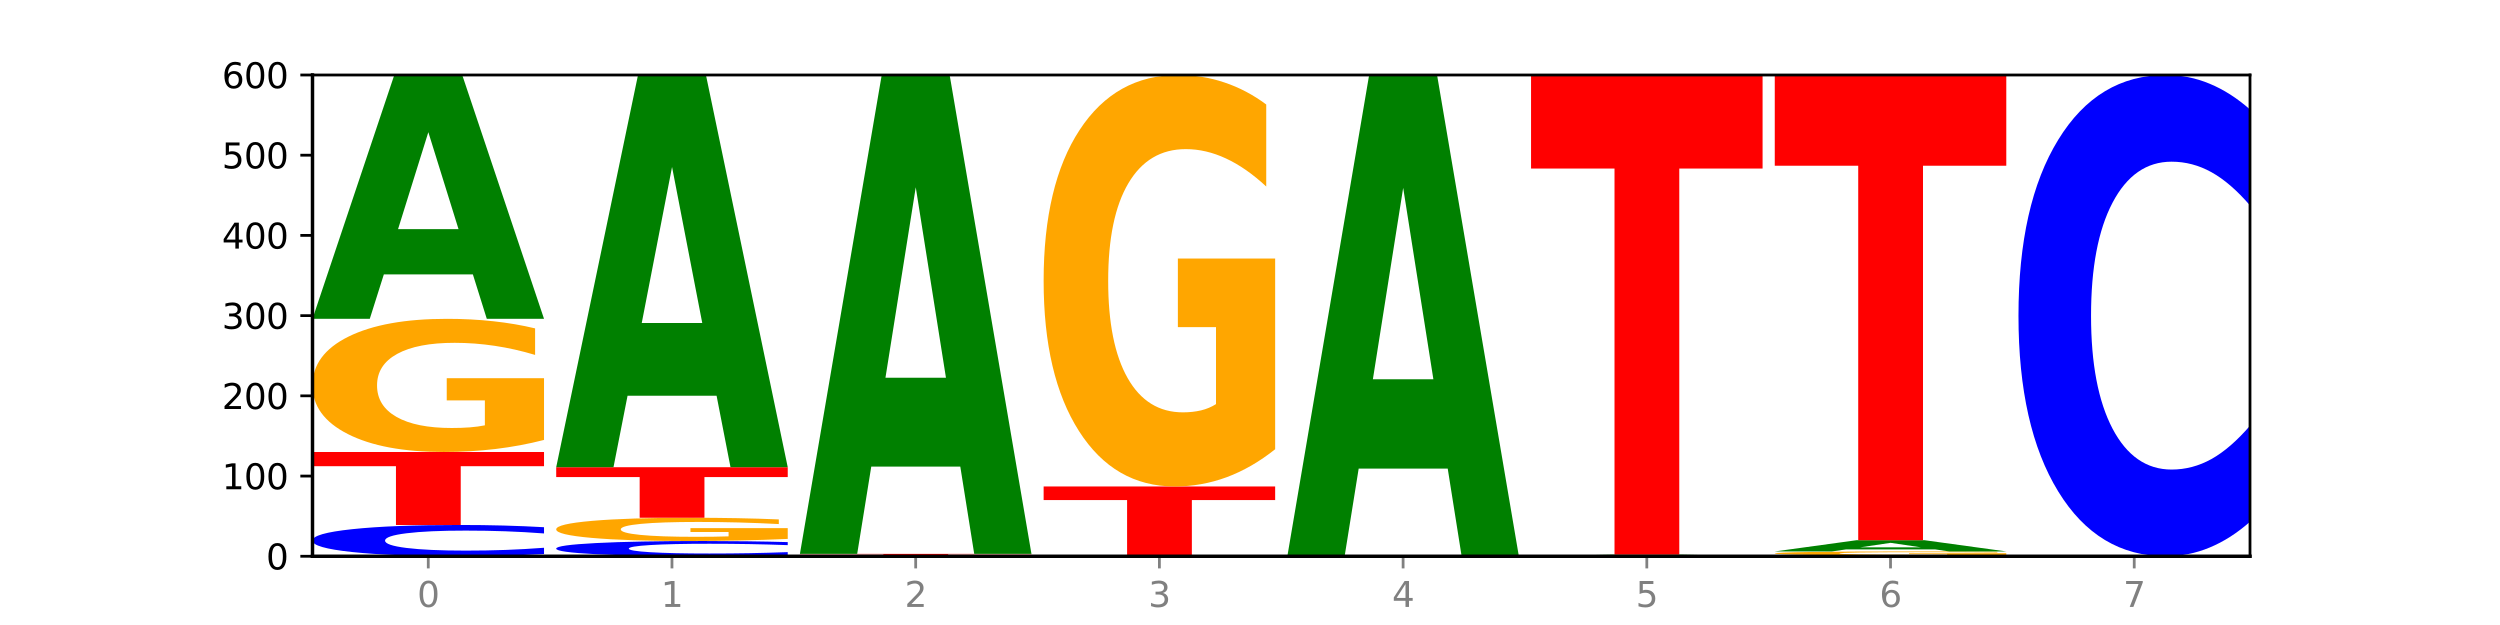 <?xml version="1.0" encoding="utf-8" standalone="no"?>
<!DOCTYPE svg PUBLIC "-//W3C//DTD SVG 1.1//EN"
  "http://www.w3.org/Graphics/SVG/1.1/DTD/svg11.dtd">
<svg xmlns:xlink="http://www.w3.org/1999/xlink" width="720pt" height="180pt" viewBox="0 0 720 180" xmlns="http://www.w3.org/2000/svg" version="1.1">
 <defs>
  <style type="text/css">*{stroke-linejoin: round; stroke-linecap: butt}</style>
 </defs>
 <g id="figure_1">
  <g id="patch_1">
   <path d="M 0 180 
L 720 180 
L 720 0 
L 0 0 
z
" style="fill: #ffffff"/>
  </g>
  <g id="axes_1">
   <g id="patch_2">
    <path d="M 90 160.2 
L 648 160.2 
L 648 21.6 
L 90 21.6 
z
" style="fill: #ffffff"/>
   </g>
   <g id="line2d_1">
    <path d="M 90 160.2 
L 648 160.2 
" clip-path="url(#p6f50822b02)" style="fill: none; stroke: #000000; stroke-width: 0.5; stroke-linecap: square"/>
   </g>
   <g id="patch_3">
    <path d="M 156.679 159.554 
Q 151.102 159.874 145.07 160.036 
Q 139.039 160.2 132.47 160.2 
Q 112.882 160.2 101.441 158.987 
Q 90 157.773 90 155.698 
Q 90 153.616 101.441 152.404 
Q 112.882 151.191 132.47 151.191 
Q 139.039 151.191 145.07 151.355 
Q 151.102 151.517 156.679 151.837 
L 156.679 153.633 
Q 151.051 153.208 145.591 153.011 
Q 140.131 152.814 134.1 152.814 
Q 123.281 152.814 117.082 153.582 
Q 110.899 154.349 110.899 155.698 
Q 110.899 157.042 117.082 157.811 
Q 123.281 158.577 134.1 158.577 
Q 140.131 158.577 145.591 158.38 
Q 151.051 158.181 156.679 157.757 
L 156.679 159.554 
z
" clip-path="url(#p6f50822b02)" style="fill: #0000ff"/>
   </g>
   <g id="patch_4">
    <path d="M 90 130.17 
L 156.679 130.17 
L 156.679 134.27 
L 132.69 134.27 
L 132.69 151.191 
L 114.036 151.191 
L 114.036 134.27 
L 90 134.27 
L 90 130.17 
z
" clip-path="url(#p6f50822b02)" style="fill: #ff0000"/>
   </g>
   <g id="patch_5">
    <path d="M 156.679 126.701 
Q 149.955 128.435 142.722 129.307 
Q 135.489 130.17 127.778 130.17 
Q 110.353 130.17 100.177 125.005 
Q 90 119.841 90 111.009 
Q 90 102.074 100.356 96.949 
Q 110.727 91.824 128.764 91.824 
Q 135.713 91.824 142.079 92.521 
Q 148.46 93.21 154.109 94.573 
L 154.109 102.216 
Q 148.281 100.466 142.513 99.603 
Q 136.744 98.731 130.946 98.731 
Q 120.216 98.731 114.403 101.915 
Q 108.59 105.092 108.59 111.009 
Q 108.59 116.87 114.194 120.071 
Q 119.798 123.263 130.109 123.263 
Q 132.919 123.263 135.325 123.081 
Q 137.731 122.891 139.643 122.494 
L 139.643 115.318 
L 128.66 115.318 
L 128.66 108.926 
L 156.679 108.926 
L 156.679 126.701 
z
" clip-path="url(#p6f50822b02)" style="fill: #ffa600"/>
   </g>
   <g id="patch_6">
    <path d="M 136.189 79.031 
L 110.545 79.031 
L 106.496 91.824 
L 90 91.824 
L 113.558 21.6 
L 133.121 21.6 
L 156.679 91.824 
L 140.197 91.824 
L 136.189 79.031 
z
M 114.635 65.998 
L 132.058 65.998 
L 123.36 38.065 
L 114.635 65.998 
z
" clip-path="url(#p6f50822b02)" style="fill: #008000"/>
   </g>
   <g id="patch_7">
    <path d="M 226.868 159.885 
Q 221.29 160.041 215.259 160.12 
Q 209.228 160.2 202.659 160.2 
Q 183.07 160.2 171.629 159.609 
Q 160.189 159.018 160.189 158.007 
Q 160.189 156.992 171.629 156.402 
Q 183.07 155.811 202.659 155.811 
Q 209.228 155.811 215.259 155.891 
Q 221.29 155.97 226.868 156.126 
L 226.868 157 
Q 221.24 156.794 215.78 156.698 
Q 210.32 156.602 204.289 156.602 
Q 193.47 156.602 187.27 156.976 
Q 181.088 157.35 181.088 158.007 
Q 181.088 158.661 187.27 159.036 
Q 193.47 159.409 204.289 159.409 
Q 210.32 159.409 215.78 159.313 
Q 221.24 159.216 226.868 159.01 
L 226.868 159.885 
z
" clip-path="url(#p6f50822b02)" style="fill: #0000ff"/>
   </g>
   <g id="patch_8">
    <path d="M 226.868 155.205 
Q 220.143 155.508 212.91 155.66 
Q 205.678 155.811 197.967 155.811 
Q 180.542 155.811 170.365 154.909 
Q 160.189 154.007 160.189 152.464 
Q 160.189 150.903 170.545 150.007 
Q 180.916 149.112 198.953 149.112 
Q 205.902 149.112 212.268 149.234 
Q 218.649 149.354 224.298 149.592 
L 224.298 150.928 
Q 218.47 150.622 212.701 150.471 
Q 206.933 150.319 201.135 150.319 
Q 190.405 150.319 184.592 150.875 
Q 178.779 151.43 178.779 152.464 
Q 178.779 153.488 184.383 154.047 
Q 189.987 154.604 200.298 154.604 
Q 203.107 154.604 205.513 154.572 
Q 207.919 154.539 209.832 154.47 
L 209.832 153.216 
L 198.848 153.216 
L 198.848 152.1 
L 226.868 152.1 
L 226.868 155.205 
z
" clip-path="url(#p6f50822b02)" style="fill: #ffa600"/>
   </g>
   <g id="patch_9">
    <path d="M 160.189 134.559 
L 226.868 134.559 
L 226.868 137.397 
L 202.879 137.397 
L 202.879 149.112 
L 184.224 149.112 
L 184.224 137.397 
L 160.189 137.397 
L 160.189 134.559 
z
" clip-path="url(#p6f50822b02)" style="fill: #ff0000"/>
   </g>
   <g id="patch_10">
    <path d="M 206.377 113.981 
L 180.734 113.981 
L 176.685 134.559 
L 160.189 134.559 
L 183.747 21.6 
L 203.31 21.6 
L 226.868 134.559 
L 210.386 134.559 
L 206.377 113.981 
z
M 184.824 93.016 
L 202.247 93.016 
L 193.549 48.085 
L 184.824 93.016 
z
" clip-path="url(#p6f50822b02)" style="fill: #008000"/>
   </g>
   <g id="patch_11">
    <path d="M 230.377 159.507 
L 297.057 159.507 
L 297.057 159.642 
L 273.068 159.642 
L 273.068 160.2 
L 254.413 160.2 
L 254.413 159.642 
L 230.377 159.642 
L 230.377 159.507 
z
" clip-path="url(#p6f50822b02)" style="fill: #ff0000"/>
   </g>
   <g id="patch_12">
    <path d="M 276.566 134.385 
L 250.922 134.385 
L 246.873 159.507 
L 230.377 159.507 
L 253.935 21.6 
L 273.499 21.6 
L 297.057 159.507 
L 280.574 159.507 
L 276.566 134.385 
z
M 255.012 108.789 
L 272.435 108.789 
L 263.737 53.934 
L 255.012 108.789 
z
" clip-path="url(#p6f50822b02)" style="fill: #008000"/>
   </g>
   <g id="patch_13">
    <path d="M 300.566 140.103 
L 367.245 140.103 
L 367.245 144.022 
L 343.256 144.022 
L 343.256 160.2 
L 324.602 160.2 
L 324.602 144.022 
L 300.566 144.022 
L 300.566 140.103 
z
" clip-path="url(#p6f50822b02)" style="fill: #ff0000"/>
   </g>
   <g id="patch_14">
    <path d="M 367.245 129.381 
Q 360.521 134.742 353.288 137.435 
Q 346.055 140.103 338.344 140.103 
Q 320.919 140.103 310.743 124.143 
Q 300.566 108.182 300.566 80.888 
Q 300.566 53.276 310.922 37.438 
Q 321.293 21.6 339.33 21.6 
Q 346.279 21.6 352.645 23.754 
Q 359.026 25.884 364.675 30.094 
L 364.675 53.716 
Q 358.847 48.307 353.079 45.638 
Q 347.31 42.946 341.512 42.946 
Q 330.782 42.946 324.969 52.786 
Q 319.156 62.602 319.156 80.888 
Q 319.156 99.003 324.76 108.892 
Q 330.364 118.757 340.675 118.757 
Q 343.485 118.757 345.891 118.194 
Q 348.297 117.607 350.209 116.383 
L 350.209 94.205 
L 339.226 94.205 
L 339.226 74.45 
L 367.245 74.45 
L 367.245 129.381 
z
" clip-path="url(#p6f50822b02)" style="fill: #ffa600"/>
   </g>
   <g id="patch_15">
    <path d="M 416.943 134.951 
L 391.3 134.951 
L 387.251 160.2 
L 370.755 160.2 
L 394.313 21.6 
L 413.876 21.6 
L 437.434 160.2 
L 420.952 160.2 
L 416.943 134.951 
z
M 395.39 109.228 
L 412.813 109.228 
L 404.115 54.096 
L 395.39 109.228 
z
" clip-path="url(#p6f50822b02)" style="fill: #008000"/>
   </g>
   <g id="patch_16">
    <path d="M 487.132 160.116 
L 461.488 160.116 
L 457.439 160.2 
L 440.943 160.2 
L 464.501 159.738 
L 484.065 159.738 
L 507.623 160.2 
L 491.14 160.2 
L 487.132 160.116 
z
M 465.578 160.03 
L 483.001 160.03 
L 474.303 159.846 
L 465.578 160.03 
z
" clip-path="url(#p6f50822b02)" style="fill: #008000"/>
   </g>
   <g id="patch_17">
    <path d="M 440.943 21.6 
L 507.623 21.6 
L 507.623 48.541 
L 483.634 48.541 
L 483.634 159.738 
L 464.979 159.738 
L 464.979 48.541 
L 440.943 48.541 
L 440.943 21.6 
z
" clip-path="url(#p6f50822b02)" style="fill: #ff0000"/>
   </g>
   <g id="patch_18">
    <path d="M 577.811 160.183 
Q 572.234 160.192 566.203 160.196 
Q 560.171 160.2 553.603 160.2 
Q 534.014 160.2 522.573 160.169 
Q 511.132 160.138 511.132 160.085 
Q 511.132 160.031 522.573 160 
Q 534.014 159.969 553.603 159.969 
Q 560.171 159.969 566.203 159.973 
Q 572.234 159.977 577.811 159.986 
L 577.811 160.032 
Q 572.183 160.021 566.723 160.016 
Q 561.263 160.011 555.232 160.011 
Q 544.413 160.011 538.214 160.03 
Q 532.031 160.05 532.031 160.085 
Q 532.031 160.119 538.214 160.139 
Q 544.413 160.158 555.232 160.158 
Q 561.263 160.158 566.723 160.153 
Q 572.183 160.148 577.811 160.137 
L 577.811 160.183 
z
" clip-path="url(#p6f50822b02)" style="fill: #0000ff"/>
   </g>
   <g id="patch_19">
    <path d="M 577.811 159.864 
Q 571.087 159.917 563.854 159.943 
Q 556.621 159.969 548.91 159.969 
Q 531.486 159.969 521.309 159.813 
Q 511.132 159.658 511.132 159.392 
Q 511.132 159.123 521.488 158.968 
Q 531.859 158.814 549.896 158.814 
Q 556.845 158.814 563.211 158.835 
Q 569.592 158.856 575.241 158.897 
L 575.241 159.127 
Q 569.413 159.074 563.645 159.048 
Q 557.876 159.022 552.078 159.022 
Q 541.348 159.022 535.535 159.118 
Q 529.722 159.214 529.722 159.392 
Q 529.722 159.568 535.326 159.665 
Q 540.93 159.761 551.241 159.761 
Q 554.051 159.761 556.457 159.755 
Q 558.863 159.75 560.775 159.738 
L 560.775 159.522 
L 549.792 159.522 
L 549.792 159.329 
L 577.811 159.329 
L 577.811 159.864 
z
" clip-path="url(#p6f50822b02)" style="fill: #ffa600"/>
   </g>
   <g id="patch_20">
    <path d="M 557.321 158.225 
L 531.677 158.225 
L 527.628 158.814 
L 511.132 158.814 
L 534.69 155.58 
L 554.253 155.58 
L 577.811 158.814 
L 561.329 158.814 
L 557.321 158.225 
z
M 535.767 157.625 
L 553.19 157.625 
L 544.492 156.338 
L 535.767 157.625 
z
" clip-path="url(#p6f50822b02)" style="fill: #008000"/>
   </g>
   <g id="patch_21">
    <path d="M 511.132 21.6 
L 577.811 21.6 
L 577.811 47.73 
L 553.822 47.73 
L 553.822 155.58 
L 535.168 155.58 
L 535.168 47.73 
L 511.132 47.73 
L 511.132 21.6 
z
" clip-path="url(#p6f50822b02)" style="fill: #ff0000"/>
   </g>
   <g id="patch_22">
    <path d="M 648 150.265 
Q 642.422 155.19 636.391 157.681 
Q 630.36 160.2 623.791 160.2 
Q 604.202 160.2 592.762 141.533 
Q 581.321 122.866 581.321 90.943 
Q 581.321 58.905 592.762 40.267 
Q 604.202 21.6 623.791 21.6 
Q 630.36 21.6 636.391 24.119 
Q 642.422 26.61 648 31.535 
L 648 59.163 
Q 642.372 52.635 636.912 49.601 
Q 631.452 46.566 625.421 46.566 
Q 614.602 46.566 608.402 58.39 
Q 602.22 70.186 602.22 90.943 
Q 602.22 111.614 608.402 123.439 
Q 614.602 135.234 625.421 135.234 
Q 631.452 135.234 636.912 132.199 
Q 642.372 129.136 648 122.608 
L 648 150.265 
z
" clip-path="url(#p6f50822b02)" style="fill: #0000ff"/>
   </g>
   <g id="matplotlib.axis_1">
    <g id="xtick_1">
     <g id="line2d_2">
      <defs>
       <path id="m0252f72190" d="M 0 0 
L 0 3.5 
" style="stroke: #808080; stroke-width: 0.8"/>
      </defs>
      <g>
       <use xlink:href="#m0252f72190" x="123.34" y="160.2" style="fill: #808080; stroke: #808080; stroke-width: 0.8"/>
      </g>
     </g>
     <g id="text_1">
      <!-- 0 -->
      <g style="fill: #808080" transform="translate(120.158 174.798) scale(0.1 -0.1)">
       <defs>
        <path id="DejaVuSans-30" d="M 2034 4250 
Q 1547 4250 1301 3770 
Q 1056 3291 1056 2328 
Q 1056 1369 1301 889 
Q 1547 409 2034 409 
Q 2525 409 2770 889 
Q 3016 1369 3016 2328 
Q 3016 3291 2770 3770 
Q 2525 4250 2034 4250 
z
M 2034 4750 
Q 2819 4750 3233 4129 
Q 3647 3509 3647 2328 
Q 3647 1150 3233 529 
Q 2819 -91 2034 -91 
Q 1250 -91 836 529 
Q 422 1150 422 2328 
Q 422 3509 836 4129 
Q 1250 4750 2034 4750 
z
" transform="scale(0.016)"/>
       </defs>
       <use xlink:href="#DejaVuSans-30"/>
      </g>
     </g>
    </g>
    <g id="xtick_2">
     <g id="line2d_3">
      <g>
       <use xlink:href="#m0252f72190" x="193.528" y="160.2" style="fill: #808080; stroke: #808080; stroke-width: 0.8"/>
      </g>
     </g>
     <g id="text_2">
      <!-- 1 -->
      <g style="fill: #808080" transform="translate(190.347 174.798) scale(0.1 -0.1)">
       <defs>
        <path id="DejaVuSans-31" d="M 794 531 
L 1825 531 
L 1825 4091 
L 703 3866 
L 703 4441 
L 1819 4666 
L 2450 4666 
L 2450 531 
L 3481 531 
L 3481 0 
L 794 0 
L 794 531 
z
" transform="scale(0.016)"/>
       </defs>
       <use xlink:href="#DejaVuSans-31"/>
      </g>
     </g>
    </g>
    <g id="xtick_3">
     <g id="line2d_4">
      <g>
       <use xlink:href="#m0252f72190" x="263.717" y="160.2" style="fill: #808080; stroke: #808080; stroke-width: 0.8"/>
      </g>
     </g>
     <g id="text_3">
      <!-- 2 -->
      <g style="fill: #808080" transform="translate(260.536 174.798) scale(0.1 -0.1)">
       <defs>
        <path id="DejaVuSans-32" d="M 1228 531 
L 3431 531 
L 3431 0 
L 469 0 
L 469 531 
Q 828 903 1448 1529 
Q 2069 2156 2228 2338 
Q 2531 2678 2651 2914 
Q 2772 3150 2772 3378 
Q 2772 3750 2511 3984 
Q 2250 4219 1831 4219 
Q 1534 4219 1204 4116 
Q 875 4013 500 3803 
L 500 4441 
Q 881 4594 1212 4672 
Q 1544 4750 1819 4750 
Q 2544 4750 2975 4387 
Q 3406 4025 3406 3419 
Q 3406 3131 3298 2873 
Q 3191 2616 2906 2266 
Q 2828 2175 2409 1742 
Q 1991 1309 1228 531 
z
" transform="scale(0.016)"/>
       </defs>
       <use xlink:href="#DejaVuSans-32"/>
      </g>
     </g>
    </g>
    <g id="xtick_4">
     <g id="line2d_5">
      <g>
       <use xlink:href="#m0252f72190" x="333.906" y="160.2" style="fill: #808080; stroke: #808080; stroke-width: 0.8"/>
      </g>
     </g>
     <g id="text_4">
      <!-- 3 -->
      <g style="fill: #808080" transform="translate(330.724 174.798) scale(0.1 -0.1)">
       <defs>
        <path id="DejaVuSans-33" d="M 2597 2516 
Q 3050 2419 3304 2112 
Q 3559 1806 3559 1356 
Q 3559 666 3084 287 
Q 2609 -91 1734 -91 
Q 1441 -91 1130 -33 
Q 819 25 488 141 
L 488 750 
Q 750 597 1062 519 
Q 1375 441 1716 441 
Q 2309 441 2620 675 
Q 2931 909 2931 1356 
Q 2931 1769 2642 2001 
Q 2353 2234 1838 2234 
L 1294 2234 
L 1294 2753 
L 1863 2753 
Q 2328 2753 2575 2939 
Q 2822 3125 2822 3475 
Q 2822 3834 2567 4026 
Q 2313 4219 1838 4219 
Q 1578 4219 1281 4162 
Q 984 4106 628 3988 
L 628 4550 
Q 988 4650 1302 4700 
Q 1616 4750 1894 4750 
Q 2613 4750 3031 4423 
Q 3450 4097 3450 3541 
Q 3450 3153 3228 2886 
Q 3006 2619 2597 2516 
z
" transform="scale(0.016)"/>
       </defs>
       <use xlink:href="#DejaVuSans-33"/>
      </g>
     </g>
    </g>
    <g id="xtick_5">
     <g id="line2d_6">
      <g>
       <use xlink:href="#m0252f72190" x="404.094" y="160.2" style="fill: #808080; stroke: #808080; stroke-width: 0.8"/>
      </g>
     </g>
     <g id="text_5">
      <!-- 4 -->
      <g style="fill: #808080" transform="translate(400.913 174.798) scale(0.1 -0.1)">
       <defs>
        <path id="DejaVuSans-34" d="M 2419 4116 
L 825 1625 
L 2419 1625 
L 2419 4116 
z
M 2253 4666 
L 3047 4666 
L 3047 1625 
L 3713 1625 
L 3713 1100 
L 3047 1100 
L 3047 0 
L 2419 0 
L 2419 1100 
L 313 1100 
L 313 1709 
L 2253 4666 
z
" transform="scale(0.016)"/>
       </defs>
       <use xlink:href="#DejaVuSans-34"/>
      </g>
     </g>
    </g>
    <g id="xtick_6">
     <g id="line2d_7">
      <g>
       <use xlink:href="#m0252f72190" x="474.283" y="160.2" style="fill: #808080; stroke: #808080; stroke-width: 0.8"/>
      </g>
     </g>
     <g id="text_6">
      <!-- 5 -->
      <g style="fill: #808080" transform="translate(471.102 174.798) scale(0.1 -0.1)">
       <defs>
        <path id="DejaVuSans-35" d="M 691 4666 
L 3169 4666 
L 3169 4134 
L 1269 4134 
L 1269 2991 
Q 1406 3038 1543 3061 
Q 1681 3084 1819 3084 
Q 2600 3084 3056 2656 
Q 3513 2228 3513 1497 
Q 3513 744 3044 326 
Q 2575 -91 1722 -91 
Q 1428 -91 1123 -41 
Q 819 9 494 109 
L 494 744 
Q 775 591 1075 516 
Q 1375 441 1709 441 
Q 2250 441 2565 725 
Q 2881 1009 2881 1497 
Q 2881 1984 2565 2268 
Q 2250 2553 1709 2553 
Q 1456 2553 1204 2497 
Q 953 2441 691 2322 
L 691 4666 
z
" transform="scale(0.016)"/>
       </defs>
       <use xlink:href="#DejaVuSans-35"/>
      </g>
     </g>
    </g>
    <g id="xtick_7">
     <g id="line2d_8">
      <g>
       <use xlink:href="#m0252f72190" x="544.472" y="160.2" style="fill: #808080; stroke: #808080; stroke-width: 0.8"/>
      </g>
     </g>
     <g id="text_7">
      <!-- 6 -->
      <g style="fill: #808080" transform="translate(541.29 174.798) scale(0.1 -0.1)">
       <defs>
        <path id="DejaVuSans-36" d="M 2113 2584 
Q 1688 2584 1439 2293 
Q 1191 2003 1191 1497 
Q 1191 994 1439 701 
Q 1688 409 2113 409 
Q 2538 409 2786 701 
Q 3034 994 3034 1497 
Q 3034 2003 2786 2293 
Q 2538 2584 2113 2584 
z
M 3366 4563 
L 3366 3988 
Q 3128 4100 2886 4159 
Q 2644 4219 2406 4219 
Q 1781 4219 1451 3797 
Q 1122 3375 1075 2522 
Q 1259 2794 1537 2939 
Q 1816 3084 2150 3084 
Q 2853 3084 3261 2657 
Q 3669 2231 3669 1497 
Q 3669 778 3244 343 
Q 2819 -91 2113 -91 
Q 1303 -91 875 529 
Q 447 1150 447 2328 
Q 447 3434 972 4092 
Q 1497 4750 2381 4750 
Q 2619 4750 2861 4703 
Q 3103 4656 3366 4563 
z
" transform="scale(0.016)"/>
       </defs>
       <use xlink:href="#DejaVuSans-36"/>
      </g>
     </g>
    </g>
    <g id="xtick_8">
     <g id="line2d_9">
      <g>
       <use xlink:href="#m0252f72190" x="614.66" y="160.2" style="fill: #808080; stroke: #808080; stroke-width: 0.8"/>
      </g>
     </g>
     <g id="text_8">
      <!-- 7 -->
      <g style="fill: #808080" transform="translate(611.479 174.798) scale(0.1 -0.1)">
       <defs>
        <path id="DejaVuSans-37" d="M 525 4666 
L 3525 4666 
L 3525 4397 
L 1831 0 
L 1172 0 
L 2766 4134 
L 525 4134 
L 525 4666 
z
" transform="scale(0.016)"/>
       </defs>
       <use xlink:href="#DejaVuSans-37"/>
      </g>
     </g>
    </g>
   </g>
   <g id="matplotlib.axis_2">
    <g id="ytick_1">
     <g id="line2d_10">
      <defs>
       <path id="m060d99c798" d="M 0 0 
L -3.5 0 
" style="stroke: #000000; stroke-width: 0.8"/>
      </defs>
      <g>
       <use xlink:href="#m060d99c798" x="90" y="160.2" style="stroke: #000000; stroke-width: 0.8"/>
      </g>
     </g>
     <g id="text_9">
      <!-- 0 -->
      <g transform="translate(76.638 163.999) scale(0.1 -0.1)">
       <use xlink:href="#DejaVuSans-30"/>
      </g>
     </g>
    </g>
    <g id="ytick_2">
     <g id="line2d_11">
      <g>
       <use xlink:href="#m060d99c798" x="90" y="137.1" style="stroke: #000000; stroke-width: 0.8"/>
      </g>
     </g>
     <g id="text_10">
      <!-- 100 -->
      <g transform="translate(63.913 140.899) scale(0.1 -0.1)">
       <use xlink:href="#DejaVuSans-31"/>
       <use xlink:href="#DejaVuSans-30" x="63.623"/>
       <use xlink:href="#DejaVuSans-30" x="127.246"/>
      </g>
     </g>
    </g>
    <g id="ytick_3">
     <g id="line2d_12">
      <g>
       <use xlink:href="#m060d99c798" x="90" y="114" style="stroke: #000000; stroke-width: 0.8"/>
      </g>
     </g>
     <g id="text_11">
      <!-- 200 -->
      <g transform="translate(63.913 117.799) scale(0.1 -0.1)">
       <use xlink:href="#DejaVuSans-32"/>
       <use xlink:href="#DejaVuSans-30" x="63.623"/>
       <use xlink:href="#DejaVuSans-30" x="127.246"/>
      </g>
     </g>
    </g>
    <g id="ytick_4">
     <g id="line2d_13">
      <g>
       <use xlink:href="#m060d99c798" x="90" y="90.9" style="stroke: #000000; stroke-width: 0.8"/>
      </g>
     </g>
     <g id="text_12">
      <!-- 300 -->
      <g transform="translate(63.913 94.699) scale(0.1 -0.1)">
       <use xlink:href="#DejaVuSans-33"/>
       <use xlink:href="#DejaVuSans-30" x="63.623"/>
       <use xlink:href="#DejaVuSans-30" x="127.246"/>
      </g>
     </g>
    </g>
    <g id="ytick_5">
     <g id="line2d_14">
      <g>
       <use xlink:href="#m060d99c798" x="90" y="67.8" style="stroke: #000000; stroke-width: 0.8"/>
      </g>
     </g>
     <g id="text_13">
      <!-- 400 -->
      <g transform="translate(63.913 71.599) scale(0.1 -0.1)">
       <use xlink:href="#DejaVuSans-34"/>
       <use xlink:href="#DejaVuSans-30" x="63.623"/>
       <use xlink:href="#DejaVuSans-30" x="127.246"/>
      </g>
     </g>
    </g>
    <g id="ytick_6">
     <g id="line2d_15">
      <g>
       <use xlink:href="#m060d99c798" x="90" y="44.7" style="stroke: #000000; stroke-width: 0.8"/>
      </g>
     </g>
     <g id="text_14">
      <!-- 500 -->
      <g transform="translate(63.913 48.499) scale(0.1 -0.1)">
       <use xlink:href="#DejaVuSans-35"/>
       <use xlink:href="#DejaVuSans-30" x="63.623"/>
       <use xlink:href="#DejaVuSans-30" x="127.246"/>
      </g>
     </g>
    </g>
    <g id="ytick_7">
     <g id="line2d_16">
      <g>
       <use xlink:href="#m060d99c798" x="90" y="21.6" style="stroke: #000000; stroke-width: 0.8"/>
      </g>
     </g>
     <g id="text_15">
      <!-- 600 -->
      <g transform="translate(63.913 25.399) scale(0.1 -0.1)">
       <use xlink:href="#DejaVuSans-36"/>
       <use xlink:href="#DejaVuSans-30" x="63.623"/>
       <use xlink:href="#DejaVuSans-30" x="127.246"/>
      </g>
     </g>
    </g>
   </g>
   <g id="patch_23">
    <path d="M 90 160.2 
L 90 21.6 
" style="fill: none; stroke: #000000; stroke-linejoin: miter; stroke-linecap: square"/>
   </g>
   <g id="patch_24">
    <path d="M 648 160.2 
L 648 21.6 
" style="fill: none; stroke: #000000; stroke-width: 0.8; stroke-linejoin: miter; stroke-linecap: square"/>
   </g>
   <g id="patch_25">
    <path d="M 90 160.2 
L 648 160.2 
" style="fill: none; stroke: #000000; stroke-linejoin: miter; stroke-linecap: square"/>
   </g>
   <g id="patch_26">
    <path d="M 90 21.6 
L 648 21.6 
" style="fill: none; stroke: #000000; stroke-width: 0.8; stroke-linejoin: miter; stroke-linecap: square"/>
   </g>
  </g>
 </g>
 <defs>
  <clipPath id="p6f50822b02">
   <rect x="90" y="21.6" width="558" height="138.6"/>
  </clipPath>
 </defs>
</svg>
